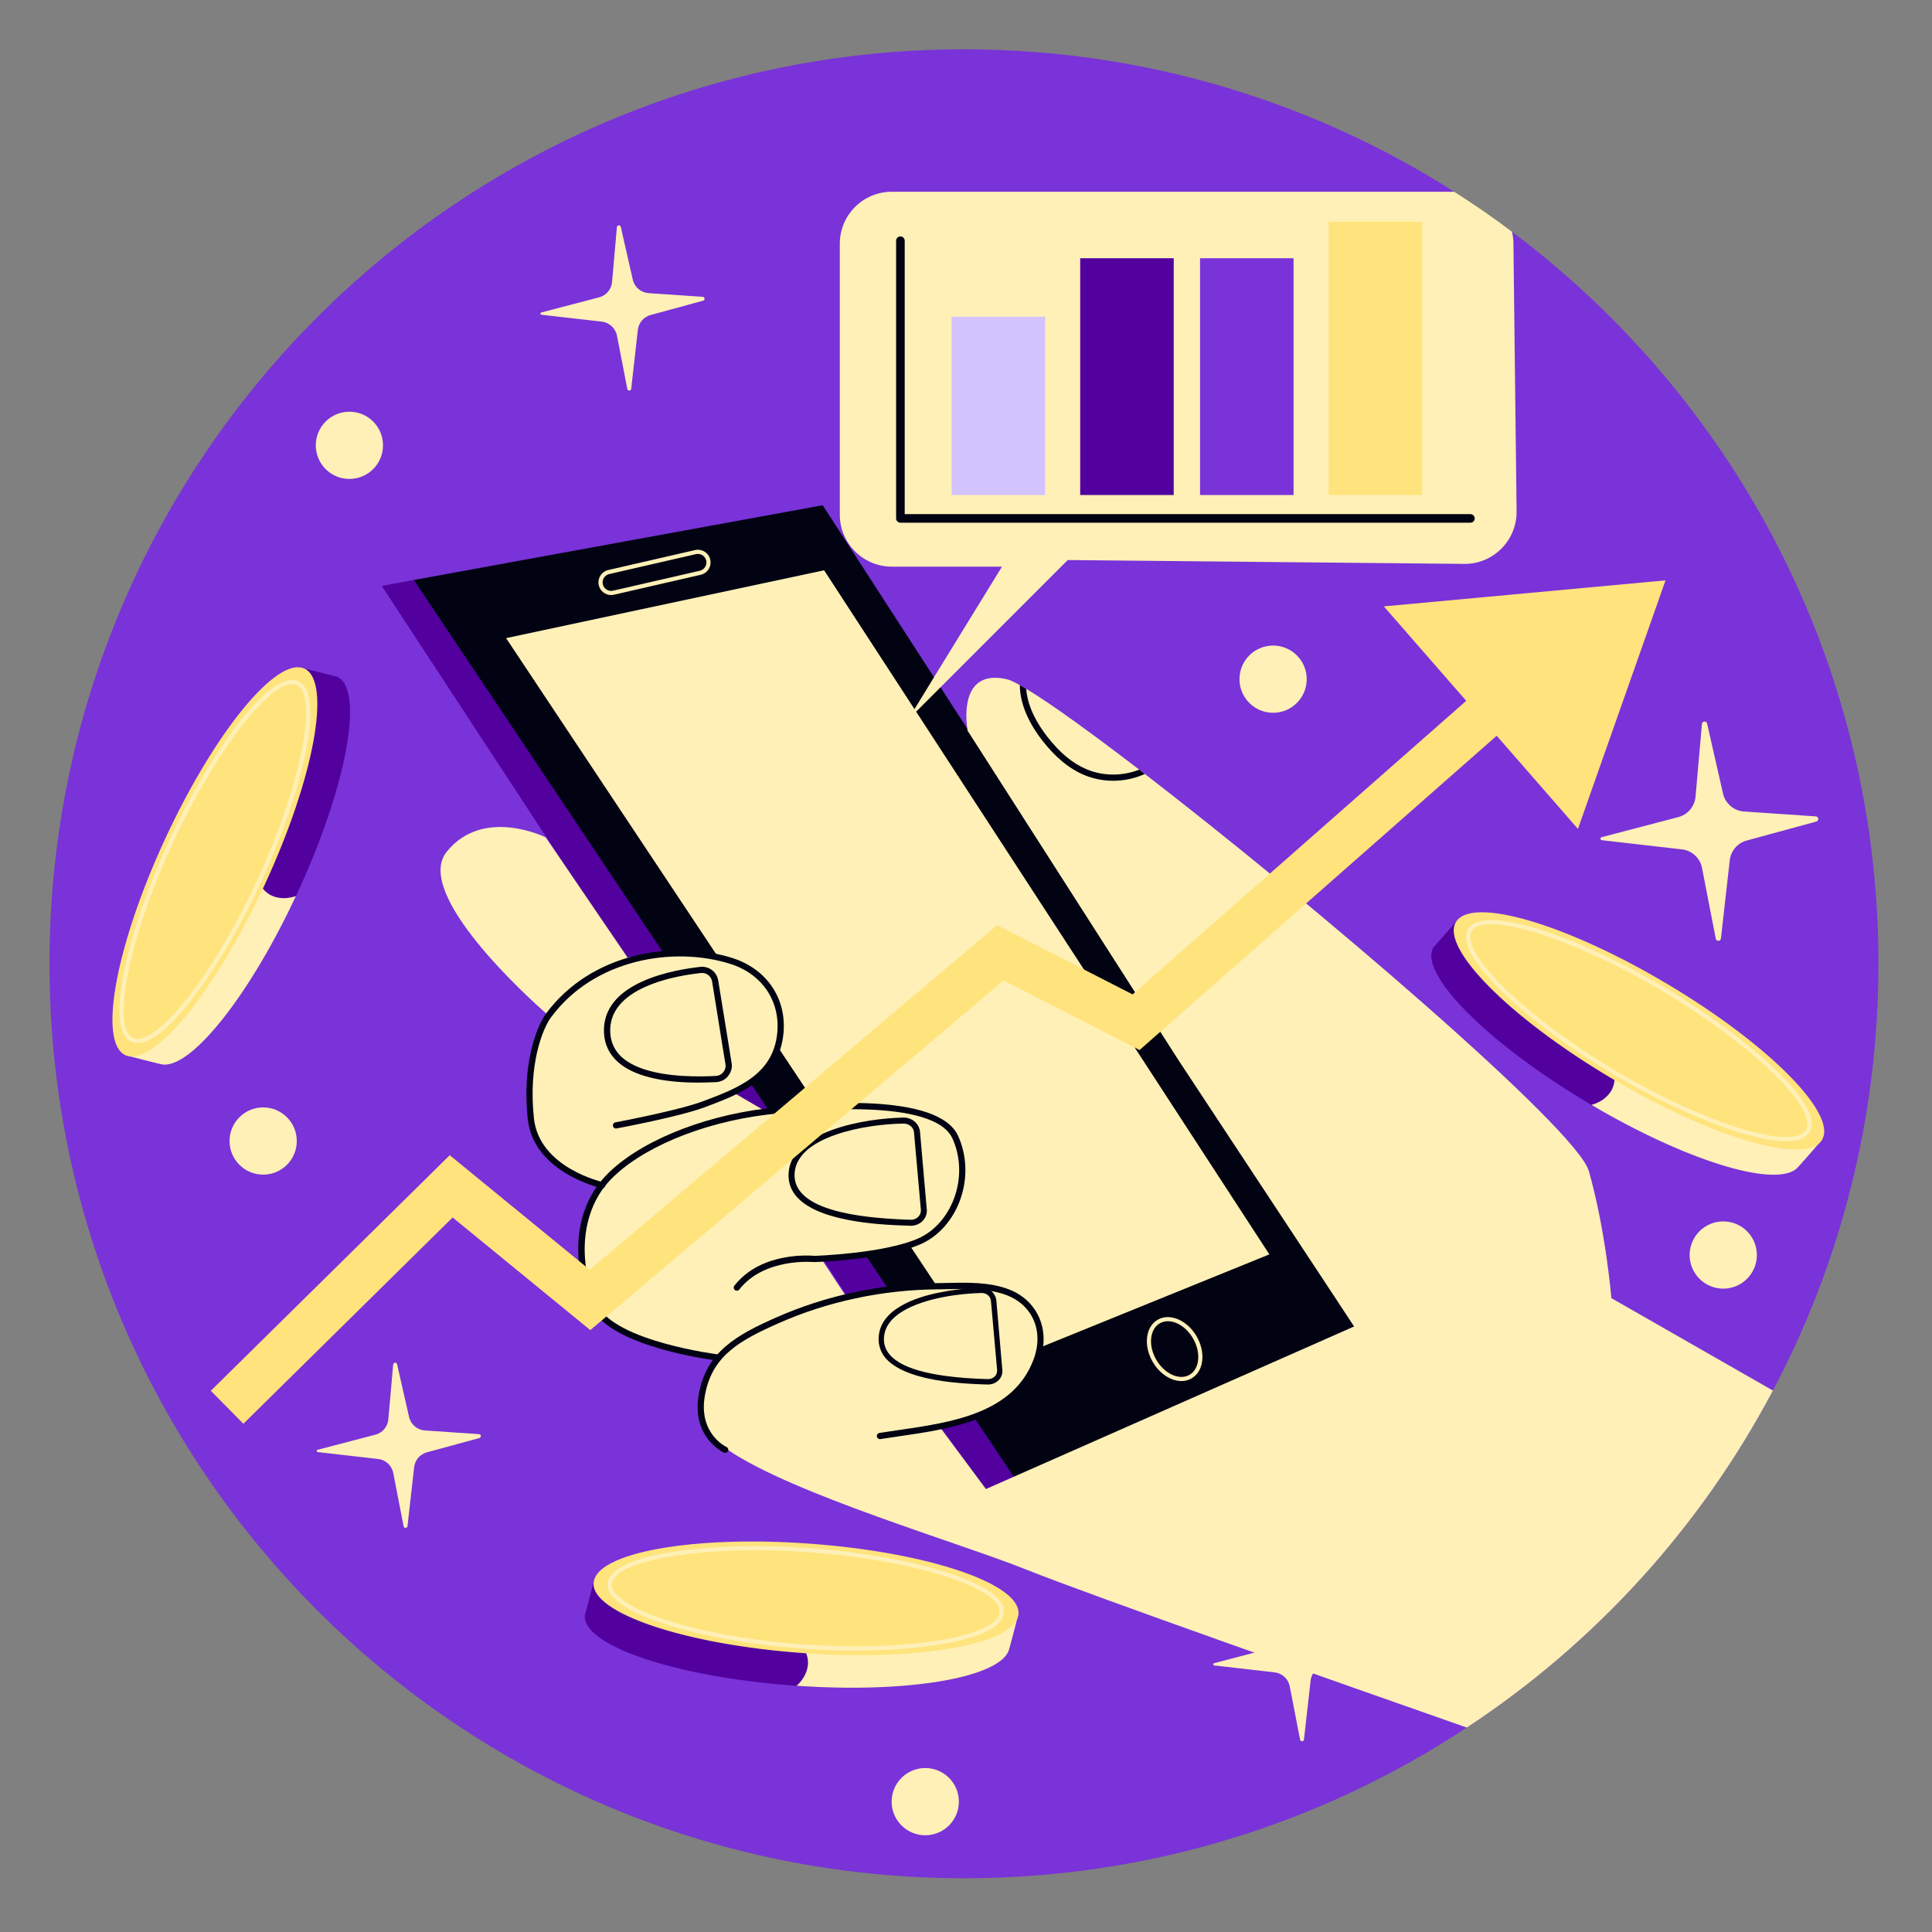 <?xml version="1.0" encoding="UTF-8"?> <svg xmlns="http://www.w3.org/2000/svg" width="512" height="512" viewBox="0 0 512 512" fill="none"><rect x="0" y="0" width="512" height="512" fill="#808080" stroke="none"/><g clip-path="url(#clip0_3792_3654)"><path d="M497.805 255.411C497.805 296.257 487.701 334.737 469.838 368.506C450.723 404.687 422.711 435.453 388.715 457.822C350.486 483.081 304.679 497.758 255.459 497.758C121.611 497.758 13.113 389.26 13.113 255.412C13.113 121.564 121.611 13.066 255.459 13.066C281.423 13.066 306.409 17.139 329.847 24.717C349.599 31.066 368.213 39.872 385.37 50.818C387.843 52.381 386.85 58.187 389.255 59.844C391.961 61.708 398.058 59.435 400.685 61.422C408.831 67.498 416.568 74.12 423.873 81.174C469.452 125.204 497.805 186.986 497.805 255.411Z" fill="#7933D8"></path><path d="M358.86 351.535L268.987 391.828L259.041 396.295L107.641 159.387L109.686 153.7L218.021 133.895L358.86 351.535Z" fill="#010313"></path><path d="M161.952 157.695C160.423 157.695 159.035 156.641 158.678 155.087C158.48 154.215 158.632 153.316 159.109 152.554C159.586 151.791 160.329 151.262 161.2 151.061L184.198 145.777C185.997 145.369 187.811 146.493 188.226 148.298C188.639 150.102 187.509 151.909 185.703 152.325H185.701L162.703 157.609C162.453 157.667 162.201 157.695 161.952 157.695ZM184.951 146.791C184.785 146.791 184.614 146.809 184.444 146.849L161.446 152.133C160.233 152.412 159.475 153.626 159.754 154.84C159.888 155.426 160.245 155.925 160.757 156.247C161.269 156.568 161.873 156.67 162.461 156.538L185.459 151.254C186.672 150.974 187.433 149.759 187.154 148.546C186.913 147.501 185.981 146.791 184.951 146.791Z" fill="#FFF0B7"></path><path d="M313.09 366C312.179 366 311.225 365.79 310.268 365.368C308.354 364.526 306.65 362.934 305.465 360.884C304.282 358.834 303.754 356.561 303.982 354.483C304.215 352.341 305.218 350.659 306.804 349.743C310.014 347.881 314.646 349.866 317.123 354.152C318.306 356.203 318.832 358.477 318.606 360.554C318.371 362.695 317.368 364.378 315.781 365.292C314.967 365.765 314.054 366 313.09 366ZM309.504 350.139C308.741 350.139 308.01 350.319 307.353 350.697C306.08 351.433 305.271 352.82 305.075 354.603C304.872 356.45 305.349 358.486 306.419 360.334C307.484 362.183 309.011 363.614 310.71 364.362C312.354 365.084 313.959 365.077 315.232 364.341C316.507 363.605 317.316 362.218 317.51 360.435C317.713 358.589 317.236 356.553 316.168 354.703C314.529 351.86 311.868 350.139 309.504 350.139Z" fill="#FFF0B7"></path><path d="M262.598 362.389L134.121 169.11L218.399 151.131L336.389 332.423L262.598 362.389Z" fill="#FFF0B7"></path><path d="M268.986 391.827L259.04 396.294L101.168 155.262L109.685 153.699L268.986 391.827Z" fill="#52019E"></path><path d="M469.84 368.506C450.725 404.687 422.713 435.453 388.717 457.822C356.45 446.512 288.889 422.733 271.958 415.952C254.118 408.807 210.268 396.018 192.974 384.277C188.491 381.25 185.806 378.269 185.806 375.493C185.806 365.776 188.15 361.908 189.47 360.497C189.971 359.951 190.312 359.769 190.312 359.769C190.312 359.769 190.039 359.747 189.538 359.655H189.515C184.441 358.972 156.406 354.467 154.358 338.788C152.492 324.588 157.271 317.011 159 314.781C159.023 314.781 159.023 314.758 159.023 314.758C159.364 314.303 159.592 314.075 159.592 314.075C159.592 314.075 159.251 313.984 158.636 313.825C154.699 312.619 140.113 307.248 140.113 292.344C140.113 275.118 145.347 269.134 145.347 269.134C145.347 269.134 145.142 268.952 144.733 268.565C139.977 264.401 109.394 236.73 118.405 225.694C128.122 213.679 144.619 221.917 144.619 221.917L150.057 229.881L166.327 253.774C166.327 253.774 166.532 253.728 166.941 253.66C166.964 253.637 166.986 253.637 167.009 253.66H167.032C168.42 253.455 171.788 253.023 176.02 252.864C180.366 252.705 185.623 252.864 190.493 253.934C198.184 255.55 204.988 259.372 206.058 267.633C206.536 271.297 206.354 274.369 205.785 276.917C204.579 282.265 201.598 285.382 198.936 287.134C196.342 288.886 194.066 289.341 194.066 289.341L195.135 289.978L201.894 293.915L203.032 294.575C203.032 294.575 203.328 294.529 203.851 294.461C205.717 294.211 210.609 293.596 216.64 293.255C230.703 292.413 250.978 292.982 253.231 302.835C253.55 304.2 253.777 305.497 253.914 306.749C253.937 306.817 253.937 306.863 253.96 306.931C253.983 307.204 254.028 307.432 254.074 307.705C254.12 308.137 254.165 308.547 254.165 308.979C254.188 309.047 254.188 309.093 254.188 309.161C254.211 309.457 254.211 309.798 254.211 310.094C254.575 320.539 249.387 326.865 241.058 329.96C238.987 330.734 236.734 331.303 234.323 331.689C232.434 331.985 230.773 332.235 229.271 332.462C221.602 333.555 218.826 333.6 217.962 333.555C217.734 333.578 217.643 333.555 217.643 333.555L218.166 334.351V334.374L223.878 343.044L224.037 343.294C224.037 343.294 224.128 343.271 224.31 343.248C225.425 343.112 229.862 342.52 235.688 342.065C239.602 341.769 244.153 341.542 248.75 341.542C250.024 341.542 251.344 341.565 252.618 341.61H252.777C253.232 341.633 253.642 341.656 254.12 341.701C257.351 341.86 260.469 342.179 263.291 342.748C265.612 343.226 267.728 343.84 269.503 344.637C269.526 344.637 269.526 344.637 269.526 344.637C272.689 346.093 274.783 348.164 275.056 351.054C275.284 353.352 275.284 355.423 275.079 357.312C273.987 367.711 266.728 372.217 258.49 374.743C258.217 374.834 257.967 374.902 257.716 374.993C248.75 377.746 248.75 377.746 248.75 377.746L249.501 378.747L261.288 394.608L268.661 391.354L358.864 351.532L312.42 281.126L256.419 193.631C256.419 193.631 256.373 193.449 256.351 193.108C255.919 190.309 254.667 177.293 266.727 179.978C267.523 180.16 268.707 180.683 270.277 181.571C270.8 181.844 271.369 182.185 271.961 182.549C278.333 186.349 289.028 194.109 301.907 203.962C302.385 204.326 302.908 204.736 303.386 205.1C348.374 239.756 417.869 299.171 421.055 310.321C425.538 326.045 427.04 344.022 427.04 344.022L469.84 368.506Z" fill="#FFF0B7"></path><path d="M190.308 360.592C190.275 360.592 190.241 360.59 190.207 360.585C189.062 360.445 162.084 357.041 156.887 346.651C151.985 336.845 150.991 321.733 160.395 311.725C168.619 302.97 185.32 295.923 202.942 293.772C216.501 292.115 248.614 289.506 253.89 300.988C256.308 306.251 256.485 312.515 254.375 318.178C252.432 323.394 248.727 327.561 244.212 329.615C234.897 333.849 216.578 334.442 215.802 334.465C215.56 334.444 202.571 333.219 195.919 341.731C195.64 342.09 195.123 342.152 194.761 341.875C194.402 341.594 194.339 341.076 194.619 340.717C201.84 331.474 215.288 332.761 215.863 332.819C215.939 332.811 234.517 332.209 243.529 328.111C247.648 326.239 251.038 322.41 252.829 317.602C254.787 312.348 254.627 306.543 252.391 301.676C247.433 290.888 213.443 294.152 203.143 295.409C185.882 297.517 169.574 304.364 161.599 312.855C153.13 321.868 153.56 336.307 158.363 345.911C163.165 355.513 190.134 358.913 190.406 358.947C190.858 359.003 191.181 359.413 191.125 359.867C191.075 360.285 190.719 360.592 190.308 360.592Z" fill="#010313"></path><path d="M192.181 385.034C192.068 385.034 191.953 385.01 191.844 384.961C191.756 384.922 183.132 380.912 185.19 369.454C187.213 358.185 195.279 353.775 205.612 349.18C218.773 343.333 233.54 340.171 248.317 340.04C249.257 340.031 250.213 340.012 251.179 339.991C256.638 339.877 262.28 339.753 267.357 341.691C275.097 344.65 278.504 352.701 275.458 360.835C269.747 376.082 252.205 378.618 238.109 380.658C236.47 380.896 234.868 381.126 233.326 381.371C232.889 381.436 232.455 381.135 232.382 380.686C232.311 380.237 232.618 379.814 233.069 379.743C234.617 379.496 236.227 379.264 237.874 379.025C252.25 376.945 268.544 374.589 273.913 360.255C276.669 352.897 273.731 345.895 266.769 343.235C261.996 341.411 256.518 341.533 251.216 341.643C250.242 341.662 249.28 341.684 248.333 341.692C233.779 341.821 219.239 344.933 206.283 350.69C196.072 355.229 188.698 359.254 186.815 369.747C184.983 379.951 192.444 383.423 192.52 383.458C192.936 383.643 193.122 384.133 192.936 384.548C192.796 384.854 192.495 385.034 192.181 385.034Z" fill="#010313"></path><path d="M159.594 314.893C159.536 314.893 159.478 314.887 159.42 314.874C159.239 314.835 141.4 310.838 139.856 296.551C138.264 281.824 142.324 271.848 144.695 268.631C156.608 252.464 178.55 248.967 194.065 253.878C203.183 256.762 208.508 264.602 207.63 273.849C206.472 286.038 196.049 289.947 186.853 293.398C180.12 295.921 164.076 298.928 163.396 299.052C162.951 299.149 162.517 298.841 162.433 298.392C162.349 297.945 162.645 297.513 163.093 297.431C163.259 297.399 179.675 294.323 186.273 291.85C195.444 288.412 204.925 284.853 205.986 273.693C206.789 265.249 201.914 258.089 193.567 255.45C178.61 250.722 157.476 254.064 146.024 269.61C143.787 272.647 139.961 282.15 141.499 296.374C142.916 309.487 159.599 313.224 159.767 313.261C160.213 313.356 160.497 313.794 160.401 314.241C160.316 314.629 159.974 314.893 159.594 314.893Z" fill="#010313"></path><path d="M193.883 281.74L193.428 278.895V278.872L190.333 259.826C189.969 257.551 187.875 255.98 185.577 256.231C183.802 256.436 181.504 256.754 179 257.301C176.065 257.938 172.833 258.871 169.921 260.236C164.278 262.853 159.681 267.086 160.068 273.844C160.25 276.893 161.502 279.442 163.777 281.467C168.783 285.927 177.954 286.906 185.008 286.906C185.827 286.906 186.601 286.883 187.352 286.86H187.375C188.263 286.837 189.104 286.814 189.878 286.769C191.084 286.678 192.222 286.109 192.973 285.153C193.587 284.379 193.951 283.401 193.951 282.445C193.952 282.195 193.929 281.944 193.883 281.74ZM191.699 284.106C191.221 284.721 190.538 285.085 189.765 285.13C188.832 285.176 187.649 285.244 186.306 285.244C179.912 285.335 169.899 284.698 164.87 280.238C162.936 278.509 161.889 276.347 161.73 273.753C161.366 267.791 165.599 263.991 170.832 261.602C173.767 260.259 177.022 259.349 179.957 258.757H179.98C182.165 258.302 184.19 258.029 185.76 257.847H186.079C187.376 257.847 188.491 258.78 188.719 260.122L191.199 275.55V275.573L192.246 281.99C192.382 282.741 192.177 283.514 191.699 284.106Z" fill="#010313"></path><path d="M245.608 320.492L243.81 299.921C243.605 297.805 241.716 296.166 239.486 296.166H239.395C234.275 296.28 226.902 297.144 220.713 299.375C216.754 300.786 213.295 302.743 211.156 305.383C209.836 307.044 209.017 309.001 208.971 311.254C208.835 317.83 215.388 321.175 222.852 322.882C227.949 324.088 233.456 324.498 237.552 324.702C238.985 324.77 240.237 324.816 241.238 324.838H241.375C242.604 324.838 243.742 324.36 244.561 323.496C245.244 322.745 245.63 321.835 245.63 320.833C245.63 320.72 245.63 320.606 245.608 320.492ZM243.4 322.404C242.877 322.973 242.103 323.292 241.284 323.246C239.6 323.201 237.985 323.132 236.437 323.019C230.407 322.655 225.423 321.927 221.509 320.88C214.136 318.877 210.473 315.669 210.564 311.277C210.61 309.593 211.133 308.091 212.089 306.771C213.978 304.04 217.505 302.061 221.578 300.673C227.472 298.625 234.526 297.828 239.441 297.76C239.441 297.76 239.464 297.76 239.487 297.76C240.898 297.76 242.104 298.761 242.217 300.058L244.038 320.606C244.106 321.266 243.856 321.926 243.4 322.404Z" fill="#010313"></path><path d="M265.633 362.999L265.474 361.224L264.04 344.612C263.972 343.929 263.699 343.292 263.289 342.746C263.13 342.541 262.925 342.336 262.743 342.154C262.72 342.131 262.72 342.131 262.697 342.131L262.674 342.109C261.968 341.54 261.081 341.244 260.08 341.244C259.784 341.244 257.805 341.29 255.006 341.585H254.983C254.71 341.608 254.414 341.653 254.118 341.699C252.662 341.858 251.046 342.109 249.362 342.45C245.653 343.155 241.625 344.339 238.485 346.25C235.231 348.207 232.91 350.938 232.842 354.738C232.819 355.398 232.888 356.035 233.047 356.604V356.627C233.434 358.47 234.526 359.995 236.051 361.223H236.074C239.806 364.227 246.155 365.615 251.866 366.275C251.866 366.275 251.866 366.275 251.889 366.275C255.848 366.73 259.49 366.844 261.719 366.912H261.855C262.925 366.912 263.971 366.48 264.699 365.706C265.336 365.046 265.655 364.204 265.655 363.339C265.655 363.227 265.633 363.113 265.633 362.999ZM263.653 364.729C263.198 365.252 262.492 365.48 261.764 365.48C257.668 365.366 254.004 365.093 250.819 364.661H250.796C239.714 363.205 234.139 359.86 234.253 354.763C234.321 351.623 236.324 349.233 239.282 347.458C242.263 345.66 246.245 344.454 250.182 343.703C253.755 343.02 257.327 342.725 260.104 342.656H260.172C261.446 342.656 262.493 343.566 262.607 344.727L264.132 361.771L264.246 363.136C264.267 363.728 264.085 364.296 263.653 364.729Z" fill="#010313"></path><path d="M303.383 205.107C300.786 206.295 297.903 206.911 295.021 206.911C292.38 206.911 289.762 206.405 287.341 205.393C283.336 203.721 279.705 200.706 276.184 196.195C273.367 192.542 270.286 187.261 270.264 181.561C270.792 181.847 271.364 182.177 271.959 182.551C272.311 187.436 275.018 191.991 277.504 195.183C280.827 199.474 284.26 202.313 287.979 203.875C292.38 205.723 297.486 205.701 301.909 203.963C302.392 204.336 302.899 204.733 303.383 205.107Z" fill="#010313"></path><path d="M401.914 135.49C402.005 143.227 395.702 149.53 387.988 149.439L282.971 148.415L249.247 182.139L240.554 190.832L242.352 187.919L247.518 179.477L265.54 150.168H236.345C228.722 150.168 222.555 143.979 222.555 136.378V64.606C222.555 56.983 228.722 50.816 236.345 50.816H385.371C390.628 54.138 395.725 57.666 400.686 61.42C400.936 62.398 401.05 63.4 401.073 64.447L401.914 135.49Z" fill="#FFF0B7"></path><path d="M389.676 138.52H238.619C237.99 138.52 237.482 138.01 237.482 137.382V63.79C237.482 63.162 237.989 62.652 238.619 62.652C239.249 62.652 239.756 63.162 239.756 63.79V136.245H389.676C390.306 136.245 390.813 136.755 390.813 137.383C390.812 138.011 390.305 138.52 389.676 138.52Z" fill="#010313"></path><path d="M276.963 83.93H252.174V131.184H276.963V83.93Z" fill="#D3C3FF"></path><path d="M311.049 68.438H286.26V131.185H311.049V68.438Z" fill="#52019E"></path><path d="M342.809 68.438H318.02V131.185H342.809V68.438Z" fill="#7933D8"></path><path d="M376.894 58.754H352.105V131.184H376.894V58.754Z" fill="#FFE37C"></path><path d="M64.497 377.317L55.871 368.569L119.187 306.143L156.306 336.512L264.263 245.165L300.152 263.527L401.569 174.279L409.683 183.502L301.994 278.269L265.952 259.83L156.438 352.493L119.953 322.642L64.497 377.317Z" fill="#FFE37C"></path><path d="M418.172 219.667L366.732 160.699L441.382 153.799L418.172 219.667Z" fill="#FFE37C"></path><path d="M421.753 292.81C421.501 292.664 421.248 292.519 420.996 292.373C412.545 287.351 404.903 282.044 398.559 276.955C395.989 274.883 393.631 272.847 391.512 270.868C382.293 262.303 377.595 254.869 379.891 251.044L387.022 242.986L399.616 250.739C409.69 253.719 422.537 259.501 435.822 267.402C444.6 272.605 452.456 278.109 458.939 283.361C463.854 287.379 467.962 291.242 471.051 294.755L482.863 302.051C482.863 302.051 446.606 307.469 421.753 292.81Z" fill="#52019E"></path><path d="M421.754 292.81C423.786 292.248 425.617 291.118 426.783 289.399C428.416 286.964 428.318 283.296 426.097 281.401L427.577 277.355C438.113 278.677 448.789 280.323 458.941 283.361C463.856 287.379 467.964 291.242 471.053 294.755L482.865 302.051C482.865 302.051 476.074 309.919 475.925 309.85C469.768 314.629 446.607 307.469 421.754 292.81Z" fill="#FFF0B7"></path><path d="M482.867 302.048C478.768 308.943 453.721 301.618 426.923 285.686C400.126 269.755 381.725 251.25 385.825 244.354C389.924 237.459 414.971 244.784 441.769 260.716C468.566 276.648 486.967 295.153 482.867 302.048Z" fill="#FFE37C"></path><path d="M473.252 302.442C463.24 302.442 444.109 294.557 427.516 284.692C416.102 277.907 405.364 269.922 398.057 262.783C392.613 257.465 386.627 250.276 389.034 246.229C393.251 239.139 419.386 248.752 441.18 261.709C462.912 274.631 483.775 292.943 479.584 299.995C478.579 301.684 476.354 302.442 473.252 302.442ZM395.196 244.941C392.574 244.941 390.769 245.538 390.012 246.81C388.453 249.433 391.675 254.958 398.853 261.968C406.098 269.046 416.758 276.972 428.098 283.713C451.652 297.716 475.252 305.051 478.607 299.413C481.911 293.851 464.152 276.689 440.6 262.686C422.349 251.837 404.092 244.941 395.196 244.941Z" fill="#FFF0B7"></path><path d="M211.107 446.746C210.816 446.729 210.525 446.711 210.234 446.693C200.429 445.98 191.221 444.651 183.271 442.936C180.045 442.232 177.026 441.466 174.245 440.643C162.169 437.105 154.643 432.556 154.986 428.109L157.761 417.713L172.493 419.016C182.836 417.177 196.913 416.603 212.328 417.729C222.506 418.458 231.994 419.867 240.142 421.666C246.335 423.062 251.737 424.68 256.071 426.441L269.899 427.685L266.056 435.899C266.056 435.899 265.974 435.901 265.81 435.906C262.442 442.932 239.893 448.744 211.107 446.746Z" fill="#52019E"></path><path d="M211.107 446.747C212.673 445.336 213.806 443.507 214.079 441.447C214.45 438.539 212.723 435.302 209.889 434.6L209.404 430.32C219.418 426.791 229.704 423.489 240.143 421.666C246.336 423.062 251.738 424.68 256.072 426.441L269.9 427.685C269.9 427.685 267.344 437.759 267.18 437.764C263.811 444.791 239.893 448.745 211.107 446.747Z" fill="#FFF0B7"></path><path d="M269.903 427.679C269.32 435.68 243.641 440.328 212.548 438.062C181.455 435.796 156.722 427.472 157.305 419.472C157.888 411.471 183.567 406.823 214.66 409.089C245.753 411.355 270.486 419.678 269.903 427.679Z" fill="#FFE37C"></path><path d="M226.598 437.416C221.984 437.416 217.269 437.247 212.632 436.909C199.387 435.944 186.212 433.602 176.484 430.486C169.237 428.164 160.668 424.41 161.012 419.714C161.612 411.495 189.281 408.398 214.576 410.241C227.837 411.208 240.985 413.527 250.648 416.604C257.861 418.901 266.388 422.622 266.046 427.313C265.553 434.077 247.083 437.416 226.598 437.416ZM200.305 410.853C179.158 410.853 162.536 414.463 162.146 419.797C161.925 422.841 167.276 426.341 176.832 429.402C186.477 432.492 199.558 434.815 212.715 435.774C240.041 437.763 264.432 433.771 264.912 427.23C265.133 424.192 259.809 420.714 250.302 417.687C240.719 414.636 227.668 412.335 214.493 411.375C209.632 411.021 204.864 410.853 200.305 410.853Z" fill="#FFF0B7"></path><path d="M78.418 237.466C78.544 237.203 78.669 236.94 78.795 236.678C82.93 227.759 86.237 219.063 88.595 211.279C89.545 208.117 90.34 205.105 90.97 202.275C93.737 189.999 93.412 181.211 89.357 179.353L78.921 176.734L72.911 190.247C66.283 198.398 58.95 210.428 52.455 224.453C48.153 233.705 44.781 242.686 42.4 250.682C40.615 256.774 39.408 262.283 38.845 266.927L33.223 279.621C33.22 279.621 66.196 263.605 78.418 237.466Z" fill="#52019E"></path><path d="M78.417 237.467C76.423 238.152 74.274 238.254 72.341 237.494C69.618 236.408 67.626 233.327 68.388 230.508L64.881 228.006C56.936 235.05 49.057 242.441 42.398 250.683C40.613 256.775 39.406 262.284 38.843 266.928L33.221 279.622C33.221 279.622 43.27 282.276 43.353 282.135C51.131 282.6 66.195 263.606 78.417 237.467Z" fill="#FFF0B7"></path><path d="M33.214 279.622C40.493 282.995 57.018 262.798 70.126 234.512C83.234 206.226 87.959 180.561 80.68 177.188C73.401 173.815 56.876 194.012 43.768 222.298C30.661 250.584 25.935 276.249 33.214 279.622Z" fill="#FFE37C"></path><path d="M36.452 276.433C35.849 276.433 35.288 276.317 34.764 276.074C27.32 272.623 34.184 245.726 44.815 222.785C55.478 199.772 71.602 177.086 79.093 180.547C86.597 184.025 79.739 211.015 69.076 234.026C59.182 255.377 44.516 276.433 36.452 276.433ZM35.243 275.041C41.172 277.807 56.523 258.407 68.043 233.549C79.597 208.609 84.537 184.325 78.614 181.58C72.713 178.829 57.403 198.326 45.847 223.262C34.328 248.125 29.372 272.32 35.243 275.041Z" fill="#FFF0B7"></path><path d="M162.202 74.741L163.485 60.202C163.537 59.608 164.384 59.55 164.517 60.132L167.692 74.1C168.144 76.088 169.846 77.544 171.88 77.683L186.229 78.66C186.817 78.7 186.9 79.532 186.331 79.687L172.411 83.482C170.586 83.979 169.25 85.54 169.038 87.419L167.278 103.035C167.211 103.63 166.358 103.664 166.244 103.076L163.503 88.952C163.112 86.937 161.438 85.423 159.395 85.234L143.499 83.413C143.159 83.374 143.125 82.894 143.456 82.807L158.652 78.831C160.594 78.379 162.026 76.729 162.202 74.741Z" fill="#FFF0B7"></path><path d="M102.916 376.144L104.199 361.605C104.251 361.01 105.098 360.953 105.231 361.535L108.406 375.503C108.858 377.491 110.56 378.947 112.594 379.086L126.943 380.063C127.532 380.103 127.614 380.935 127.045 381.09L113.125 384.885C111.3 385.382 109.964 386.943 109.752 388.822L107.992 404.438C107.925 405.033 107.072 405.067 106.958 404.479L104.217 390.355C103.826 388.34 102.152 386.826 100.109 386.638L84.213 384.817C83.873 384.778 83.839 384.298 84.17 384.211L99.366 380.235C101.307 379.782 102.74 378.132 102.916 376.144Z" fill="#FFF0B7"></path><path d="M340.492 432.692L341.775 418.153C341.827 417.558 342.674 417.501 342.807 418.083L345.982 432.051C346.434 434.039 348.136 435.495 350.17 435.634L364.519 436.611C365.108 436.651 365.19 437.483 364.621 437.638L350.701 441.433C348.876 441.93 347.539 443.491 347.328 445.37L345.568 460.986C345.501 461.581 344.648 461.615 344.534 461.027L341.794 446.903C341.403 444.888 339.729 443.374 337.686 443.185L321.79 441.364C321.45 441.325 321.416 440.845 321.747 440.758L336.942 436.782C338.884 436.33 340.316 434.68 340.492 432.692Z" fill="#FFF0B7"></path><path d="M449.33 211.151L451.033 191.852C451.103 191.063 452.227 190.987 452.402 191.759L456.616 210.3C457.216 212.939 459.475 214.872 462.175 215.056L481.221 216.353C482.002 216.406 482.112 217.51 481.357 217.716L462.88 222.753C460.458 223.413 458.684 225.484 458.402 227.979L456.066 248.708C455.977 249.498 454.845 249.543 454.694 248.763L451.056 230.015C450.537 227.341 448.315 225.33 445.602 225.08L424.502 222.663C424.051 222.611 424.005 221.974 424.445 221.859L444.615 216.582C447.195 215.98 449.097 213.79 449.33 211.151Z" fill="#FFF0B7"></path><path d="M101.503 118.015C101.503 122.935 97.515 126.924 92.594 126.924C87.674 126.924 83.686 122.936 83.686 118.015C83.686 113.095 87.674 109.107 92.594 109.107C97.515 109.106 101.503 113.095 101.503 118.015Z" fill="#FFF0B7"></path><path d="M346.294 179.987C346.294 184.907 342.306 188.895 337.386 188.895C332.466 188.895 328.477 184.907 328.477 179.987C328.477 175.067 332.465 171.078 337.386 171.078C342.306 171.078 346.294 175.067 346.294 179.987Z" fill="#FFF0B7"></path><path d="M465.59 332.595C465.59 337.515 461.602 341.503 456.681 341.503C451.761 341.503 447.773 337.515 447.773 332.595C447.773 327.675 451.761 323.686 456.681 323.686C461.602 323.687 465.59 327.675 465.59 332.595Z" fill="#FFF0B7"></path><path d="M254.112 477.455C254.112 482.375 250.124 486.364 245.203 486.364C240.283 486.364 236.295 482.376 236.295 477.455C236.295 472.535 240.283 468.547 245.203 468.547C250.123 468.546 254.112 472.535 254.112 477.455Z" fill="#FFF0B7"></path><path d="M78.651 302.384C78.651 307.304 74.662 311.292 69.742 311.292C64.822 311.292 60.834 307.304 60.834 302.384C60.834 297.464 64.822 293.475 69.742 293.475C74.662 293.475 78.651 297.464 78.651 302.384Z" fill="#FFF0B7"></path></g><defs><clipPath id="clip0_3792_3654"><rect width="512" height="512" fill="white"></rect></clipPath></defs></svg> 